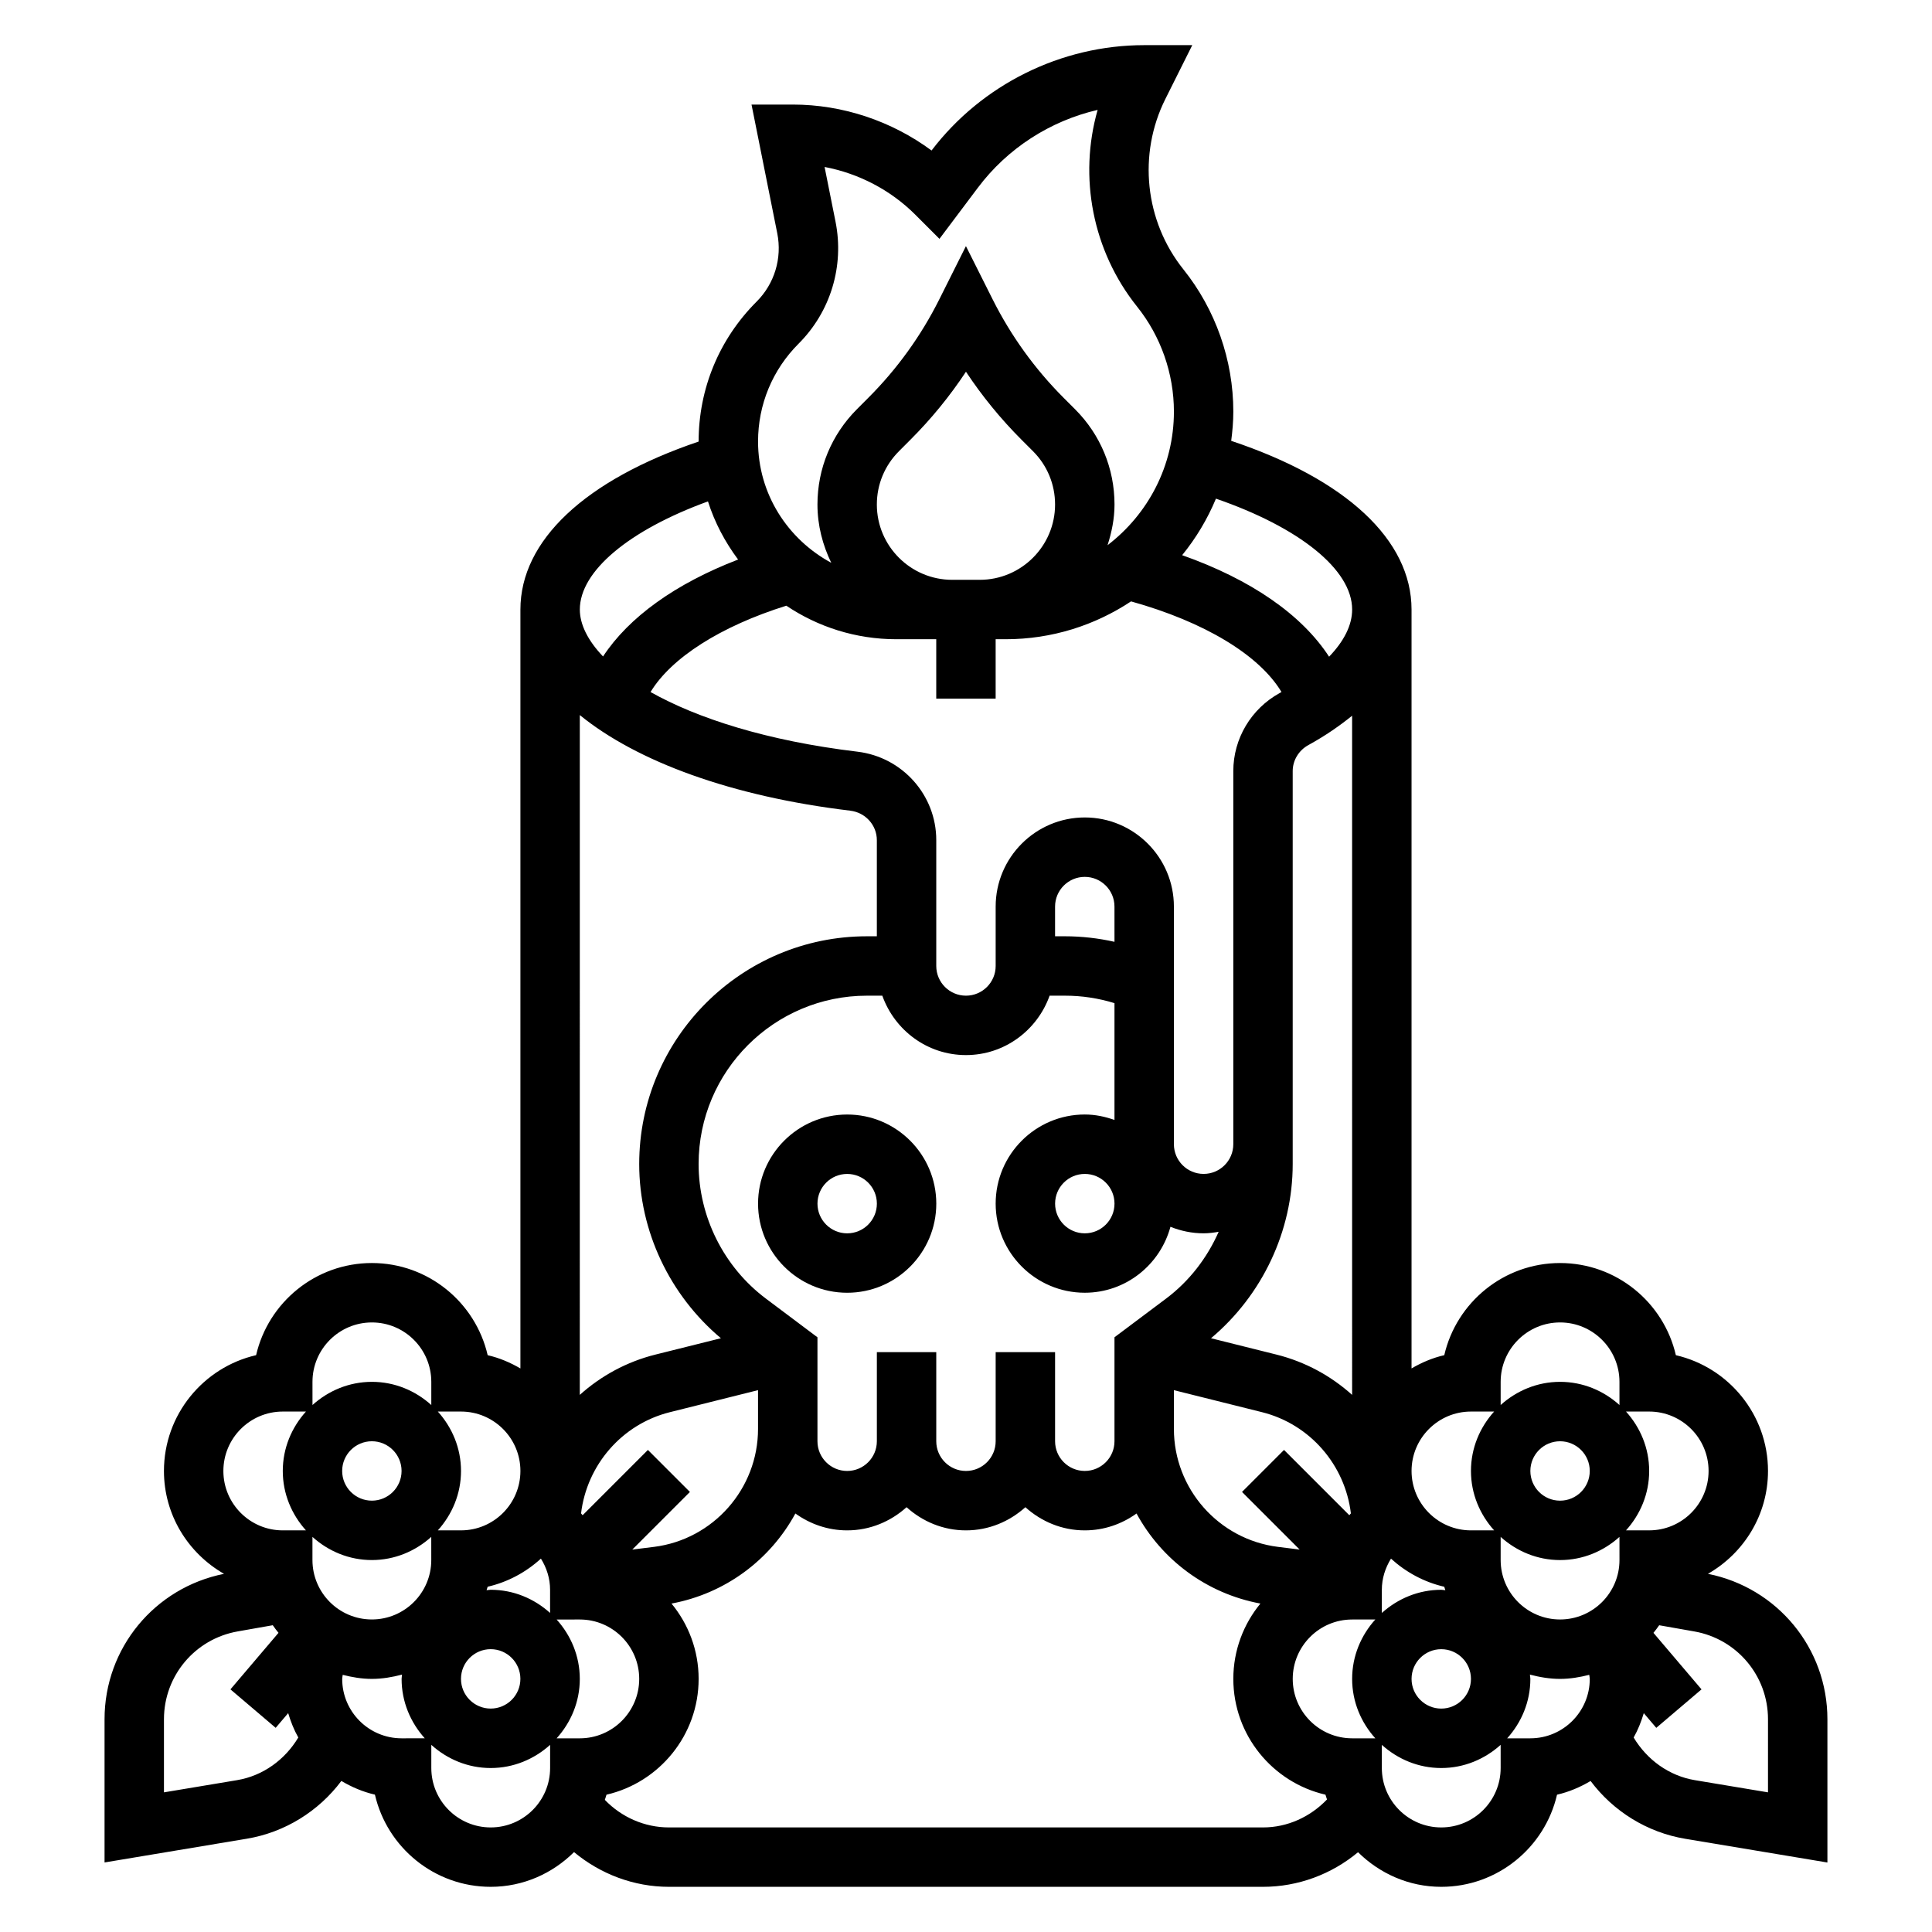 <?xml version="1.0" encoding="UTF-8"?>
<!-- Uploaded to: ICON Repo, www.iconrepo.com, Generator: ICON Repo Mixer Tools -->
<svg fill="#000000" width="800px" height="800px" version="1.1" viewBox="144 144 512 512" xmlns="http://www.w3.org/2000/svg">
 <g>
  <path d="m596.62 561.08c9.48-5.43 15.918-15.578 15.918-27.258 0-14.926-10.445-27.465-24.418-30.684-3.219-13.977-15.762-24.422-30.688-24.422s-27.465 10.445-30.684 24.418c-3.109 0.711-6 1.953-8.676 3.512v-201.11c0-18.445-17.32-34.527-47.793-44.707 0.332-2.543 0.562-5.117 0.562-7.746 0-13.641-4.699-27.031-13.219-37.684-10.242-12.793-12.113-30.527-4.785-45.176l7.125-14.258h-12.738c-22.012 0-43.035 10.43-56.355 27.922-10.562-7.809-23.547-12.176-36.754-12.176h-10.957l6.824 34.125c1.316 6.59-0.73 13.359-5.481 18.105-9.902 9.902-15.359 23.055-15.359 37.062v0.016c-30.109 10.195-47.23 26.23-47.23 44.523v201.11c-2.676-1.559-5.566-2.801-8.676-3.512-3.219-13.98-15.758-24.426-30.684-24.426-14.926 0-27.465 10.445-30.684 24.418-13.977 3.223-24.422 15.762-24.422 30.688 0 11.684 6.438 21.828 15.918 27.262-18.391 3.676-31.66 19.688-31.66 38.523v37.965l37.691-6.289c10.086-1.676 19.051-7.281 25.066-15.312 2.738 1.621 5.707 2.898 8.895 3.629 3.219 13.984 15.758 24.43 30.684 24.43 8.629 0 16.391-3.559 22.082-9.203 6.981 5.809 15.836 9.203 25.148 9.203h157.44c9.312 0 18.176-3.344 25.184-9.172 5.691 5.621 13.438 9.172 22.047 9.172 14.926 0 27.465-10.445 30.684-24.418 3.188-0.73 6.156-2.008 8.895-3.629 6.016 8.023 14.973 13.633 25.066 15.312l37.695 6.289v-37.965c0-18.848-13.273-34.859-31.664-38.539zm-62.801 27.844c0 4.344-3.527 7.871-7.871 7.871s-7.871-3.527-7.871-7.871 3.527-7.871 7.871-7.871 7.871 3.527 7.871 7.871zm-7.875-23.613c-6.07 0-11.555 2.371-15.742 6.141v-6.141c0-2.992 0.906-5.801 2.426-8.258 3.938 3.59 8.754 6.219 14.113 7.453 0.07 0.316 0.211 0.598 0.293 0.914-0.363-0.016-0.711-0.109-1.09-0.109zm-17.473 39.359h-6.141c-8.684 0-15.742-7.062-15.742-15.742 0-8.684 7.062-15.742 15.742-15.742h6.141c-3.777 4.188-6.141 9.676-6.141 15.742 0 6.066 2.367 11.555 6.141 15.742zm-100.61-102.34v23.617c0 4.344-3.527 7.871-7.871 7.871s-7.871-3.527-7.871-7.871v-23.617h-15.742v23.617c0 4.344-3.527 7.871-7.871 7.871s-7.871-3.527-7.871-7.871v-27.551l-13.641-10.234c-11.18-8.379-17.855-21.723-17.855-35.688 0-24.598 20.012-44.609 44.613-44.609h4.07c3.258 9.141 11.918 15.742 22.168 15.742s18.91-6.606 22.168-15.742h4.078c4.496 0 8.887 0.676 13.113 1.977v30.961c-2.473-0.883-5.102-1.449-7.871-1.449-13.02 0-23.617 10.598-23.617 23.617 0 13.02 10.598 23.617 23.617 23.617 10.887 0 19.988-7.438 22.703-17.477 2.723 1.094 5.676 1.73 8.785 1.73 1.371 0 2.691-0.18 3.992-0.402-3.055 6.926-7.785 13.098-13.957 17.719l-13.652 10.234v27.551c0 4.344-3.527 7.871-7.871 7.871s-7.871-3.527-7.871-7.871v-23.617zm-90.559 51.609-5.738 0.715 15.273-15.273-11.133-11.133-17.301 17.301c-0.133-0.164-0.277-0.324-0.418-0.48 1.535-12.816 10.809-23.641 23.516-26.82l23.383-5.844v10.281c0 15.848-11.863 29.285-27.582 31.254zm-90.5 3.492v-6.141c4.188 3.777 9.676 6.141 15.742 6.141 6.07 0 11.555-2.371 15.742-6.141l0.004 6.141c0 8.684-7.062 15.742-15.742 15.742-8.684 0.004-15.746-7.059-15.746-15.742zm7.875-23.613c0-4.344 3.527-7.871 7.871-7.871s7.871 3.527 7.871 7.871-3.527 7.871-7.871 7.871c-4.348 0-7.871-3.527-7.871-7.871zm39.359 47.23c4.344 0 7.871 3.527 7.871 7.871s-3.527 7.871-7.871 7.871-7.871-3.527-7.871-7.871 3.523-7.871 7.871-7.871zm0-15.742c-0.379 0-0.723 0.094-1.094 0.109 0.078-0.309 0.219-0.598 0.293-0.914 5.359-1.234 10.188-3.863 14.113-7.453 1.527 2.453 2.43 5.266 2.43 8.258v6.141c-4.188-3.773-9.672-6.141-15.742-6.141zm78.348-260.79c8.348 5.606 18.375 8.887 29.16 8.887h10.57v15.742h15.742v-15.742h2.66c12.273 0 23.688-3.707 33.219-10.027 19.461 5.422 33.969 14.199 39.871 24.008-0.164 0.094-0.309 0.188-0.473 0.277-7.582 4.172-12.297 12.098-12.297 20.68v98.887c0 4.344-3.527 7.871-7.871 7.871s-7.871-3.527-7.871-7.871v-62.977c0-13.02-10.598-23.617-23.617-23.617s-23.617 10.598-23.617 23.617v15.742c0 4.344-3.527 7.871-7.871 7.871s-7.871-3.527-7.871-7.871v-33.363c0-11.926-8.98-21.996-20.891-23.426-23.977-2.875-42.406-8.824-54.828-15.809 5.504-9.078 18.551-17.418 35.984-22.879zm51.266-6.856h-7.312c-11.008 0-19.965-8.961-19.965-19.957 0-5.328 2.078-10.336 5.856-14.121l3.008-3.016c5.527-5.519 10.461-11.562 14.754-18.051 4.297 6.488 9.234 12.531 14.754 18.051l3.023 3.023c3.758 3.762 5.836 8.777 5.836 14.113 0 10.996-8.957 19.957-19.953 19.957zm98.676 216c-5.59-5.023-12.406-8.77-20.035-10.676l-17.359-4.336c13.562-11.391 21.648-28.371 21.648-46.168v-104.14c0-2.832 1.59-5.473 4.141-6.879 4.637-2.543 8.352-5.164 11.602-7.785zm-62.977-120.07c-4.281-0.953-8.66-1.465-13.117-1.465h-2.629v-7.871c0-4.344 3.527-7.871 7.871-7.871s7.871 3.527 7.871 7.871zm-70.008-34.746c4.008 0.48 7.031 3.832 7.031 7.793v25.488h-2.621c-33.285 0-60.355 27.074-60.355 60.355 0 17.797 8.086 34.777 21.656 46.168l-17.375 4.336c-7.621 1.906-14.438 5.652-20.027 10.676l0.004-180.16c15.137 12.328 40.277 21.586 71.688 25.34zm-71.688 245.83h-6.141c3.777-4.188 6.141-9.676 6.141-15.742 0-6.07-2.371-11.555-6.141-15.742l6.141-0.004c8.684 0 15.742 7.062 15.742 15.742 0 8.684-7.062 15.746-15.742 15.746zm141.7-141.7c0 4.344-3.527 7.871-7.871 7.871s-7.871-3.527-7.871-7.871 3.527-7.871 7.871-7.871c4.344-0.004 7.871 3.523 7.871 7.871zm15.742 49.434 23.379 5.84c12.715 3.188 21.988 14.004 23.523 26.82-0.133 0.164-0.285 0.316-0.418 0.48l-17.301-17.301-11.133 11.133 15.273 15.273-5.738-0.715c-15.723-1.965-27.586-15.402-27.586-31.25zm86.594 45.027v-6.141c4.188 3.777 9.676 6.141 15.742 6.141 6.07 0 11.555-2.371 15.742-6.141l0.004 6.141c0 8.684-7.062 15.742-15.742 15.742-8.684 0.004-15.746-7.059-15.746-15.742zm7.871-23.613c0-4.344 3.527-7.871 7.871-7.871s7.871 3.527 7.871 7.871-3.527 7.871-7.871 7.871-7.871-3.527-7.871-7.871zm31.488-15.746c8.684 0 15.742 7.062 15.742 15.742 0 8.684-7.062 15.742-15.742 15.742h-6.141c3.777-4.188 6.141-9.676 6.141-15.742 0-6.07-2.371-11.555-6.141-15.742zm-23.617-23.617c8.684 0 15.742 7.062 15.742 15.742v6.141c-4.188-3.777-9.676-6.141-15.742-6.141-6.07 0-11.555 2.371-15.742 6.141v-6.137c0-8.684 7.062-15.746 15.742-15.746zm-23.613 23.617h6.141c-3.777 4.188-6.141 9.676-6.141 15.742 0 6.07 2.371 11.555 6.141 15.742l-6.141 0.004c-8.684 0-15.742-7.062-15.742-15.742-0.004-8.684 7.059-15.746 15.742-15.746zm-67.582-241.93c22.105 7.629 36.094 18.789 36.094 29.387 0 4.133-2.148 8.375-6.109 12.5-7.227-11.109-20.648-20.445-38.941-26.906 3.668-4.504 6.695-9.543 8.957-14.98zm-110.6-41.07c8.477-8.477 12.137-20.562 9.785-32.332l-2.898-14.496c9.02 1.707 17.492 6.102 24.035 12.641l6.406 6.406 10.18-13.547c7.84-10.453 19.191-17.719 31.738-20.625-5.078 17.805-1.363 37.344 10.438 52.113 6.316 7.875 9.777 17.762 9.777 27.844 0 14.43-6.918 27.246-17.586 35.402 1.094-3.426 1.844-7 1.844-10.777 0-9.539-3.715-18.508-10.453-25.246l-3.023-3.023c-7.644-7.652-13.98-16.445-18.844-26.145l-7.055-14.066-7.039 14.066c-4.848 9.699-11.195 18.5-18.852 26.152l-3.008 3.016c-6.731 6.746-10.449 15.711-10.449 25.246 0 5.551 1.387 10.746 3.652 15.438-11.484-6.195-19.395-18.199-19.395-32.141 0-9.793 3.816-18.996 10.746-25.926zm-24.02 41.801c1.785 5.613 4.535 10.785 7.988 15.406-16.641 6.406-28.969 15.297-35.793 25.688-4.027-4.219-6.152-8.488-6.152-12.438 0-10.211 13.105-21.066 33.957-28.656zm-65.445 241.2c8.684 0 15.742 7.062 15.742 15.742 0 8.684-7.062 15.742-15.742 15.742h-6.141c3.777-4.188 6.141-9.676 6.141-15.742 0-6.07-2.371-11.555-6.141-15.742zm-23.617-23.617c8.684 0 15.742 7.062 15.742 15.742v6.141c-4.188-3.777-9.676-6.141-15.742-6.141-6.07 0-11.555 2.371-15.742 6.141l-0.004-6.137c0-8.684 7.062-15.746 15.746-15.746zm-23.617 23.617h6.141c-3.769 4.188-6.141 9.676-6.141 15.746 0 6.07 2.371 11.555 6.141 15.742h-6.141c-8.684 0-15.742-7.062-15.742-15.742 0-8.684 7.059-15.746 15.742-15.746zm-12.121 97.684-19.367 3.231v-19.383c0-11.484 8.211-21.262 19.516-23.262l9.32-1.645c0.465 0.707 1 1.355 1.52 2.016l-12.738 14.98 11.988 10.195 3.312-3.891c0.684 2.258 1.535 4.441 2.684 6.453-3.523 5.891-9.371 10.164-16.234 11.305zm43.609-11.09c-8.684 0-15.742-7.062-15.742-15.742 0-0.363 0.109-0.715 0.141-1.078 2.488 0.633 5.047 1.074 7.731 1.074 2.769 0 5.422-0.465 7.988-1.141-0.023 0.387-0.117 0.75-0.117 1.141 0 6.07 2.371 11.555 6.141 15.742zm23.617 23.617c-8.684 0-15.742-7.062-15.742-15.742v-6.141c4.188 3.777 9.676 6.141 15.742 6.141 6.07 0 11.555-2.371 15.742-6.141v6.137c0 8.684-7.059 15.746-15.742 15.746zm204.67 0h-157.44c-6.481 0-12.578-2.731-16.988-7.305 0.125-0.465 0.332-0.898 0.441-1.371 13.973-3.223 24.418-15.762 24.418-30.688 0-7.582-2.707-14.523-7.188-19.965 14.328-2.66 26.184-11.637 32.828-23.867 3.883 2.789 8.598 4.473 13.723 4.473 6.07 0 11.555-2.371 15.742-6.141 4.188 3.777 9.676 6.141 15.742 6.141 6.07 0 11.555-2.371 15.742-6.141 4.188 3.777 9.676 6.141 15.742 6.141 5.125 0 9.84-1.684 13.715-4.473 6.652 12.234 18.5 21.207 32.828 23.867-4.469 5.441-7.176 12.387-7.176 19.965 0 14.926 10.445 27.465 24.418 30.684 0.102 0.441 0.293 0.836 0.41 1.266-4.434 4.625-10.469 7.414-16.957 7.414zm47.23 0c-8.684 0-15.742-7.062-15.742-15.742v-6.141c4.188 3.777 9.676 6.141 15.742 6.141 6.07 0 11.555-2.371 15.742-6.141l0.004 6.137c0 8.684-7.062 15.746-15.746 15.746zm23.617-23.617h-6.141c3.777-4.188 6.141-9.676 6.141-15.742 0-0.395-0.094-0.754-0.117-1.141 2.566 0.672 5.219 1.137 7.988 1.137 2.684 0 5.242-0.441 7.731-1.078 0.031 0.363 0.145 0.719 0.145 1.078 0 8.684-7.062 15.746-15.746 15.746zm62.977 14.32-19.363-3.227c-6.863-1.141-12.715-5.414-16.238-11.305 1.148-2.016 2-4.195 2.684-6.453l3.312 3.891 11.988-10.195-12.738-14.98c0.52-0.66 1.055-1.316 1.52-2.016l9.32 1.645c11.305 1.996 19.516 11.773 19.516 23.258z"/>
  <path d="m368.51 439.36c-13.02 0-23.617 10.598-23.617 23.617 0 13.02 10.598 23.617 23.617 23.617s23.617-10.598 23.617-23.617c-0.004-13.023-10.598-23.617-23.617-23.617zm0 31.488c-4.344 0-7.871-3.527-7.871-7.871s3.527-7.871 7.871-7.871 7.871 3.527 7.871 7.871-3.527 7.871-7.871 7.871z"/>
 </g>
</svg>